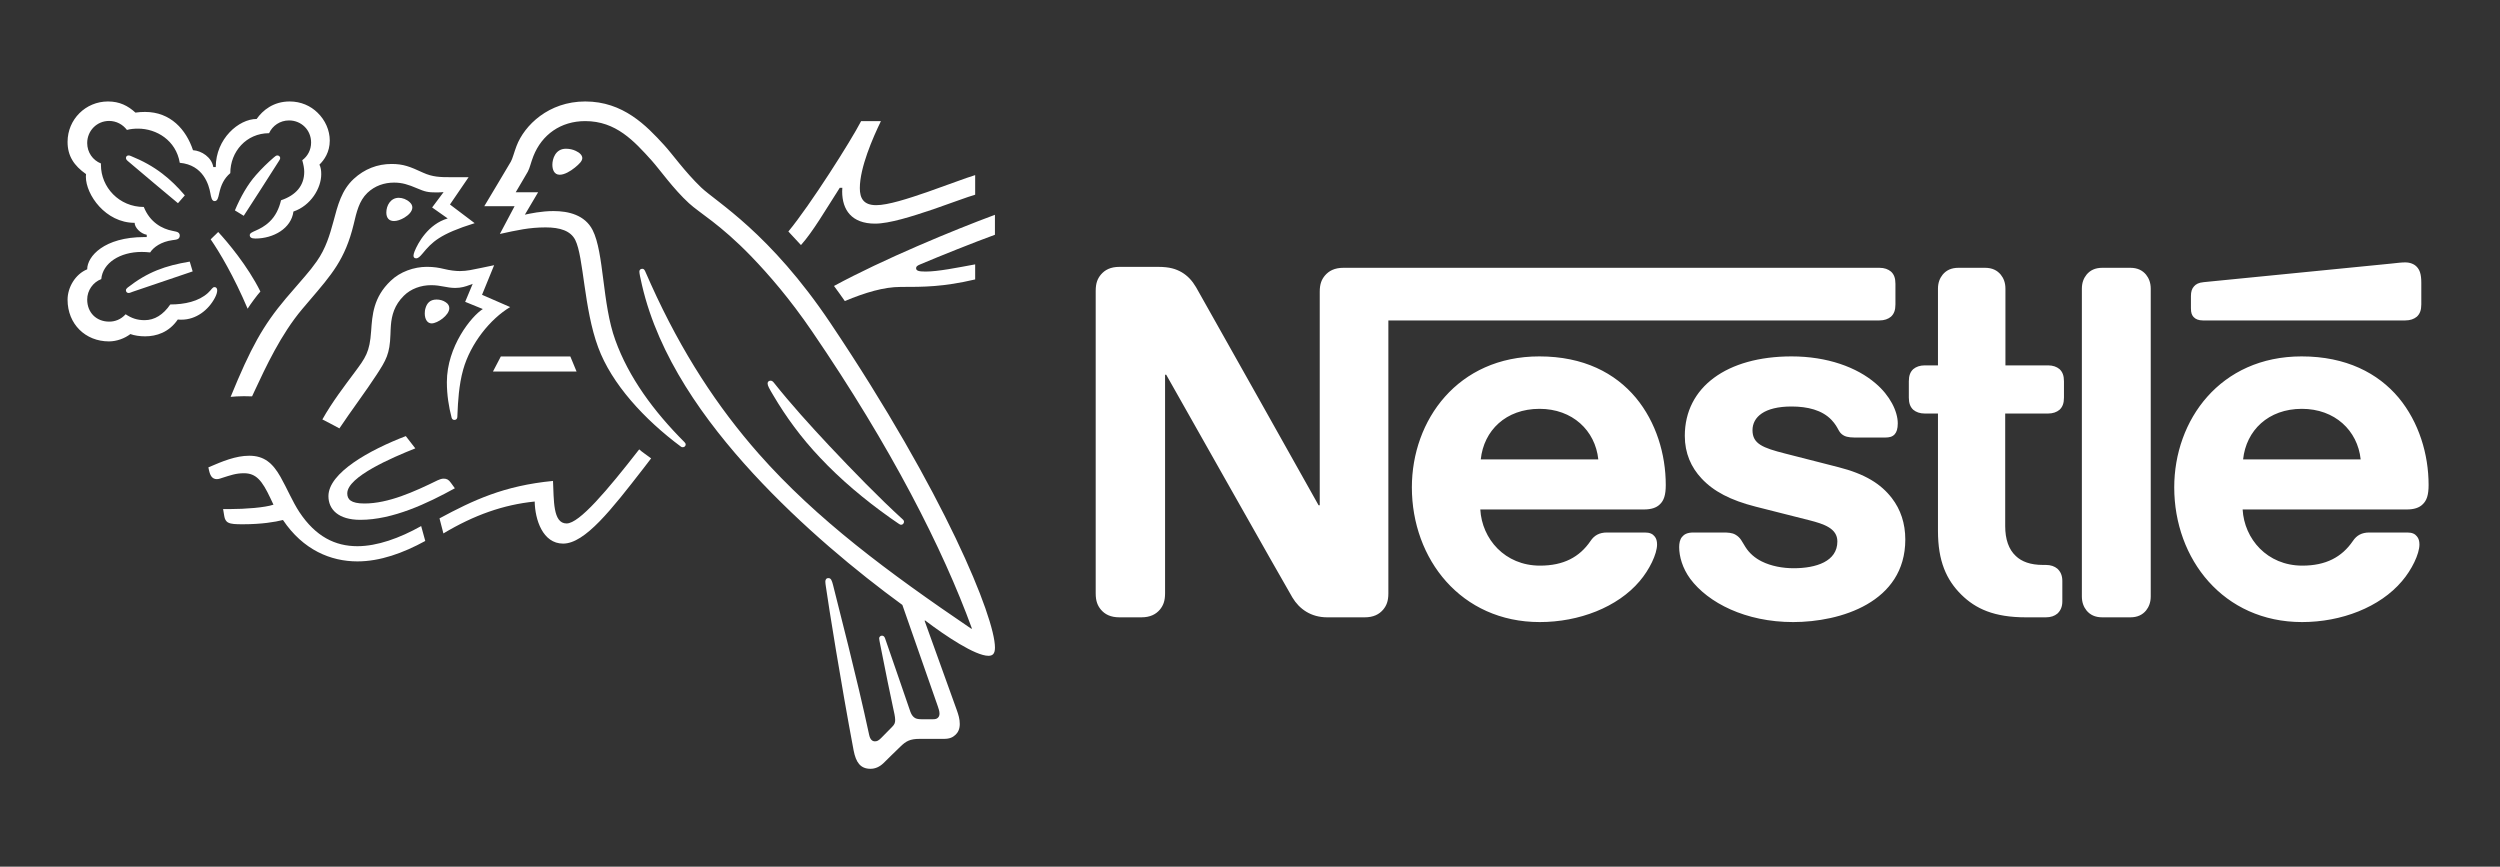 <svg width="75" height="26" viewBox="0 0 75 26" fill="none" xmlns="http://www.w3.org/2000/svg">
<rect x="0" y="0" width="75" height="26" fill="#333333" stroke="none"/>
<path d="M39.747 8.267C39.648 8.387 39.592 8.52 39.592 8.753V15.157H39.557C39.557 15.157 36.052 8.908 35.883 8.619C35.763 8.415 35.629 8.274 35.452 8.168C35.276 8.069 35.092 8.006 34.74 8.006H33.584C33.315 8.006 33.146 8.097 33.026 8.239C32.928 8.358 32.871 8.492 32.871 8.725V17.801C32.871 18.034 32.928 18.168 33.026 18.288C33.146 18.429 33.315 18.52 33.584 18.52H34.239C34.507 18.52 34.677 18.429 34.797 18.288C34.895 18.168 34.952 18.034 34.952 17.801V11.243H34.987C34.987 11.243 38.626 17.688 38.774 17.928C38.978 18.267 39.324 18.52 39.818 18.52H40.939C41.207 18.52 41.376 18.429 41.496 18.288C41.595 18.168 41.651 18.034 41.651 17.801V9.613H56.383C56.532 9.613 56.644 9.571 56.729 9.501C56.821 9.416 56.863 9.303 56.863 9.134V8.513C56.863 8.344 56.821 8.231 56.729 8.147C56.644 8.076 56.532 8.034 56.383 8.034H40.304C40.036 8.034 39.867 8.126 39.747 8.267ZM46.179 10.692C43.732 10.692 42.356 12.604 42.356 14.621C42.356 16.772 43.831 18.662 46.193 18.662C47.371 18.662 48.527 18.218 49.19 17.434C49.479 17.096 49.712 16.623 49.712 16.334C49.712 16.236 49.691 16.151 49.635 16.088C49.578 16.017 49.493 15.975 49.345 15.975H48.21C47.984 15.975 47.829 16.059 47.716 16.229C47.385 16.715 46.905 16.969 46.2 16.969C45.142 16.969 44.458 16.165 44.409 15.284H49.317C49.536 15.284 49.691 15.234 49.797 15.129C49.916 15.016 49.973 14.853 49.973 14.55C49.973 13.626 49.684 12.667 49.077 11.934C48.457 11.193 47.512 10.692 46.179 10.692ZM53.746 10.692C51.813 10.692 50.544 11.609 50.544 13.076C50.544 13.598 50.735 14.021 51.045 14.352C51.405 14.741 51.919 15.009 52.667 15.199L54.282 15.608C54.726 15.721 55.121 15.855 55.121 16.243C55.121 16.842 54.486 17.047 53.809 17.047C53.478 17.047 53.132 16.983 52.85 16.842C52.653 16.743 52.484 16.602 52.364 16.412C52.258 16.25 52.223 16.13 52.06 16.038C51.961 15.982 51.842 15.975 51.68 15.975H50.805C50.615 15.975 50.523 16.031 50.46 16.109C50.396 16.186 50.375 16.299 50.375 16.412C50.375 16.694 50.474 17.047 50.707 17.364C51.242 18.083 52.364 18.662 53.795 18.662C55.206 18.662 57.159 18.076 57.159 16.186C57.159 15.7 57.018 15.284 56.757 14.945C56.426 14.515 55.953 14.219 55.149 14.014L53.549 13.605C52.886 13.436 52.575 13.316 52.575 12.907C52.575 12.512 52.928 12.195 53.746 12.195C54.225 12.195 54.663 12.301 54.945 12.597C55.177 12.844 55.135 12.971 55.319 13.069C55.431 13.126 55.558 13.126 55.756 13.126H56.553C56.68 13.126 56.772 13.105 56.842 13.027C56.898 12.963 56.933 12.865 56.933 12.702C56.933 12.335 56.694 11.863 56.271 11.504C55.707 11.017 54.818 10.692 53.746 10.692ZM58.139 10.961H57.745C57.597 10.961 57.484 11.003 57.399 11.073C57.307 11.158 57.265 11.271 57.265 11.44V11.927C57.265 12.096 57.307 12.209 57.399 12.294C57.484 12.364 57.597 12.406 57.745 12.406H58.139V15.925C58.139 16.828 58.386 17.392 58.844 17.844C59.268 18.26 59.818 18.52 60.777 18.52H61.376C61.525 18.52 61.637 18.479 61.722 18.408C61.813 18.323 61.87 18.21 61.87 18.041V17.427C61.87 17.258 61.813 17.146 61.722 17.061C61.637 16.99 61.525 16.948 61.376 16.948H61.292C60.911 16.948 60.65 16.849 60.474 16.68C60.262 16.483 60.156 16.179 60.156 15.784V12.406H61.44C61.588 12.406 61.701 12.364 61.785 12.294C61.877 12.209 61.919 12.096 61.919 11.927V11.44C61.919 11.271 61.877 11.158 61.785 11.073C61.701 11.003 61.588 10.961 61.44 10.961H60.163V8.661C60.163 8.478 60.107 8.344 60.022 8.239C59.916 8.112 59.769 8.034 59.55 8.034H58.753C58.534 8.034 58.386 8.112 58.28 8.239C58.196 8.344 58.139 8.478 58.139 8.661V10.961ZM62.456 17.893C62.456 18.076 62.512 18.21 62.597 18.316C62.702 18.443 62.85 18.52 63.069 18.52H63.908C64.127 18.52 64.275 18.443 64.381 18.316C64.465 18.21 64.522 18.076 64.522 17.893V8.662C64.522 8.478 64.465 8.345 64.381 8.239C64.275 8.112 64.127 8.034 63.908 8.034H63.069C62.85 8.034 62.702 8.112 62.597 8.239C62.512 8.345 62.456 8.478 62.456 8.662V17.893ZM44.423 13.781C44.514 12.914 45.177 12.265 46.186 12.265C47.173 12.265 47.857 12.914 47.949 13.781H44.423ZM72.159 9.613C72.307 9.613 72.42 9.571 72.505 9.501C72.597 9.416 72.639 9.303 72.639 9.134V8.478C72.639 8.224 72.59 8.097 72.505 8.006C72.427 7.921 72.3 7.872 72.159 7.872C72.046 7.872 71.934 7.886 71.743 7.907L66.115 8.464C65.954 8.478 65.876 8.527 65.82 8.591C65.756 8.661 65.728 8.753 65.728 8.88V9.247C65.728 9.388 65.756 9.451 65.805 9.508C65.868 9.578 65.96 9.613 66.087 9.613H72.159ZM69.049 10.692C66.602 10.692 65.227 12.604 65.227 14.621C65.227 16.772 66.701 18.662 69.063 18.662C70.241 18.662 71.398 18.218 72.06 17.434C72.35 17.096 72.583 16.623 72.583 16.334C72.583 16.236 72.561 16.151 72.505 16.088C72.449 16.017 72.364 15.975 72.216 15.975H71.08C70.855 15.975 70.7 16.059 70.587 16.229C70.255 16.715 69.775 16.969 69.07 16.969C68.012 16.969 67.328 16.165 67.279 15.284H72.202C72.42 15.284 72.576 15.234 72.681 15.129C72.801 15.016 72.858 14.853 72.858 14.55C72.858 13.626 72.568 12.667 71.962 11.934C71.341 11.193 70.382 10.692 69.049 10.692ZM67.293 13.781C67.385 12.914 68.048 12.265 69.056 12.265C70.044 12.265 70.728 12.914 70.82 13.781H67.293ZM24.917 9.698C23.092 6.975 21.487 6.057 21.036 5.625C20.54 5.149 20.163 4.61 19.922 4.35C19.387 3.765 18.695 3.044 17.557 3.044C16.458 3.044 15.732 3.76 15.496 4.379C15.428 4.556 15.373 4.771 15.325 4.85C15.217 5.027 14.731 5.856 14.529 6.185H15.438L14.996 7.019C15.511 6.906 15.879 6.822 16.369 6.822C16.806 6.822 17.12 6.926 17.258 7.2C17.513 7.711 17.513 9.256 17.945 10.42C18.347 11.513 19.328 12.583 20.433 13.403C20.447 13.412 20.464 13.417 20.481 13.417C20.535 13.417 20.57 13.378 20.57 13.339C20.57 13.309 20.56 13.29 20.535 13.265C19.613 12.343 18.862 11.322 18.46 10.204C18.062 9.114 18.126 7.583 17.778 6.901C17.547 6.45 17.057 6.332 16.605 6.332C16.242 6.332 15.903 6.406 15.746 6.44L16.144 5.767H15.472C15.614 5.518 15.761 5.287 15.835 5.149C15.898 5.031 15.923 4.884 16.002 4.683C16.257 4.04 16.821 3.633 17.557 3.633C18.479 3.633 19.019 4.227 19.554 4.82C19.799 5.095 20.202 5.669 20.668 6.096C20.987 6.391 21.595 6.719 22.532 7.686C23.072 8.246 23.7 8.972 24.363 9.943C26.733 13.412 28.288 16.469 29.157 18.854L29.142 18.864C26.654 17.176 24.5 15.581 22.763 13.614C21.531 12.215 20.462 10.596 19.529 8.53C19.465 8.393 19.412 8.265 19.353 8.133C19.328 8.079 19.304 8.064 19.265 8.064C19.216 8.064 19.181 8.098 19.181 8.147C19.181 8.201 19.206 8.319 19.26 8.555C19.755 10.694 21.129 12.613 22.596 14.207C24.059 15.792 25.712 17.156 27.071 18.148L28.131 21.18C28.156 21.254 28.185 21.332 28.185 21.406C28.185 21.46 28.17 21.503 28.136 21.533C28.107 21.562 28.068 21.578 27.979 21.578H27.66C27.523 21.578 27.468 21.558 27.419 21.518C27.37 21.479 27.337 21.42 27.311 21.352C27.219 21.067 26.659 19.472 26.551 19.148C26.531 19.09 26.497 19.07 26.458 19.07C26.447 19.07 26.436 19.072 26.426 19.076C26.416 19.08 26.407 19.086 26.399 19.094C26.391 19.102 26.385 19.111 26.381 19.121C26.377 19.131 26.374 19.142 26.375 19.153C26.375 19.193 26.389 19.237 26.414 19.374C26.556 20.1 26.723 20.915 26.791 21.224C26.821 21.366 26.855 21.499 26.855 21.597C26.855 21.685 26.836 21.734 26.762 21.808L26.433 22.142C26.355 22.22 26.311 22.24 26.247 22.24C26.169 22.24 26.105 22.186 26.075 22.048C25.702 20.306 25.138 18.148 24.991 17.549C24.956 17.417 24.932 17.343 24.853 17.343C24.785 17.343 24.76 17.392 24.76 17.451C24.76 17.495 24.77 17.549 24.775 17.588C24.863 18.206 25.222 20.459 25.609 22.515C25.678 22.868 25.81 23.064 26.115 23.064C26.252 23.064 26.384 23.01 26.507 22.892C26.708 22.691 26.767 22.637 27.008 22.402C27.179 22.235 27.297 22.166 27.591 22.166H28.317C28.489 22.166 28.582 22.122 28.666 22.043C28.744 21.97 28.793 21.867 28.793 21.72C28.793 21.567 28.754 21.445 28.7 21.293C28.514 20.792 27.915 19.099 27.738 18.623L27.753 18.613C28.366 19.08 29.26 19.674 29.652 19.674C29.775 19.674 29.849 19.619 29.849 19.428C29.849 18.526 28.347 14.811 24.917 9.698ZM8.072 3.996C8.175 3.77 8.401 3.613 8.671 3.613C9.039 3.613 9.333 3.898 9.333 4.276C9.333 4.496 9.23 4.688 9.068 4.806C9.103 4.934 9.127 5.046 9.127 5.154C9.127 5.566 8.882 5.856 8.431 6.008C8.372 6.258 8.264 6.484 8.087 6.651C7.792 6.935 7.493 6.935 7.493 7.053C7.493 7.117 7.537 7.156 7.66 7.156C8.205 7.156 8.739 6.852 8.803 6.346C9.324 6.17 9.637 5.645 9.637 5.228C9.637 5.12 9.627 5.027 9.583 4.939C9.726 4.801 9.893 4.565 9.893 4.217C9.893 3.913 9.76 3.604 9.524 3.378C9.319 3.177 9.029 3.044 8.69 3.044C8.2 3.044 7.881 3.31 7.699 3.569C7.164 3.569 6.473 4.163 6.473 5.012H6.399C6.35 4.718 6.046 4.521 5.79 4.506C5.584 3.888 5.118 3.358 4.353 3.358C4.265 3.358 4.157 3.363 4.063 3.378C3.838 3.172 3.587 3.044 3.239 3.044C2.571 3.044 2.027 3.579 2.027 4.256C2.027 4.678 2.218 4.968 2.581 5.223C2.581 5.223 2.576 5.277 2.576 5.302C2.576 5.841 3.165 6.685 4.039 6.685C4.039 6.822 4.211 7.009 4.402 7.043V7.112H4.328C3.126 7.112 2.616 7.691 2.616 8.079C2.258 8.226 2.027 8.623 2.027 8.991C2.027 9.722 2.562 10.242 3.269 10.242C3.504 10.242 3.744 10.15 3.911 10.022C4.034 10.066 4.191 10.09 4.353 10.09C4.691 10.09 5.069 9.973 5.334 9.585C5.374 9.59 5.408 9.59 5.447 9.59C5.879 9.59 6.252 9.305 6.448 8.932C6.497 8.839 6.516 8.766 6.516 8.711C6.516 8.658 6.492 8.613 6.438 8.613C6.37 8.613 6.36 8.677 6.237 8.79C5.962 9.041 5.54 9.134 5.108 9.134C4.897 9.443 4.637 9.605 4.338 9.605C4.117 9.605 3.946 9.546 3.769 9.428C3.626 9.585 3.45 9.649 3.278 9.649C2.891 9.649 2.616 9.379 2.616 8.986C2.616 8.711 2.792 8.466 3.038 8.373C3.082 7.887 3.602 7.558 4.25 7.558C4.333 7.558 4.417 7.563 4.505 7.573C4.603 7.416 4.838 7.25 5.172 7.205C5.241 7.196 5.295 7.191 5.334 7.171C5.374 7.151 5.393 7.112 5.393 7.068C5.393 7.029 5.378 6.994 5.339 6.97C5.305 6.95 5.246 6.941 5.177 6.926C4.868 6.867 4.5 6.675 4.314 6.209C3.572 6.209 3.028 5.615 3.028 4.948V4.904C2.782 4.806 2.616 4.57 2.616 4.291C2.616 3.923 2.905 3.628 3.273 3.628C3.494 3.628 3.685 3.736 3.808 3.898C3.911 3.869 4.029 3.859 4.142 3.859C4.691 3.859 5.28 4.207 5.393 4.884C6.1 4.948 6.267 5.547 6.311 5.797C6.335 5.925 6.355 6.033 6.438 6.033C6.526 6.033 6.546 5.934 6.575 5.802C6.629 5.552 6.723 5.351 6.909 5.194C6.909 4.55 7.39 3.996 8.072 3.996ZM9.5 7.843C9.269 8.172 9.103 8.334 8.577 8.952C7.886 9.772 7.522 10.434 6.919 11.906C7.017 11.896 7.16 11.886 7.317 11.886C7.395 11.886 7.459 11.886 7.562 11.891L7.635 11.734C7.974 11.008 8.43 10.026 9.068 9.271L9.289 9.011C9.946 8.241 10.354 7.784 10.609 6.734C10.697 6.361 10.771 6.028 11.021 5.787C11.247 5.571 11.531 5.478 11.821 5.478C12.066 5.478 12.248 5.537 12.513 5.65C12.753 5.753 12.841 5.773 13.097 5.773C13.185 5.773 13.249 5.768 13.308 5.763L12.964 6.224L13.431 6.553C12.846 6.724 12.537 7.289 12.434 7.549C12.415 7.603 12.405 7.637 12.405 7.672C12.405 7.711 12.425 7.75 12.483 7.75C12.547 7.75 12.596 7.701 12.679 7.603C12.964 7.259 13.19 7.023 14.24 6.695L13.499 6.135L14.058 5.316H13.534C13.2 5.316 12.979 5.311 12.689 5.179C12.297 4.997 12.096 4.919 11.747 4.919C11.321 4.919 10.933 5.071 10.614 5.365C10.246 5.704 10.133 6.155 10.001 6.651C9.897 7.033 9.775 7.456 9.5 7.843Z" fill="white"/>
<path d="M10.629 11.184C10.349 11.562 9.966 12.057 9.671 12.583C9.765 12.627 10.074 12.794 10.182 12.852C10.521 12.342 10.992 11.715 11.301 11.238C11.581 10.806 11.694 10.62 11.713 10.041C11.718 9.943 11.718 9.849 11.727 9.757C11.752 9.457 11.831 9.153 12.115 8.873C12.326 8.662 12.63 8.555 12.935 8.555C13.229 8.555 13.401 8.638 13.656 8.638C13.837 8.638 13.97 8.594 14.088 8.55L14.181 8.515L13.955 9.055L14.485 9.271C14.147 9.482 13.406 10.39 13.406 11.464C13.406 11.852 13.465 12.21 13.548 12.529C13.558 12.563 13.578 12.598 13.632 12.598C13.681 12.598 13.715 12.568 13.72 12.514L13.725 12.401C13.739 12.072 13.764 11.553 13.896 11.086C14.117 10.301 14.711 9.565 15.305 9.212L14.461 8.844L14.824 7.956L14.427 8.039C14.186 8.088 14.009 8.132 13.798 8.132C13.661 8.132 13.504 8.113 13.318 8.068C13.175 8.034 13.023 8.005 12.807 8.005C12.42 8.005 12.002 8.152 11.718 8.427C11.198 8.922 11.168 9.457 11.134 9.933C11.09 10.566 10.972 10.723 10.629 11.184ZM23.219 11.484C23.185 11.44 23.155 11.42 23.116 11.42C23.058 11.42 23.028 11.459 23.028 11.503C23.028 11.572 23.077 11.655 23.2 11.862C23.573 12.495 24.034 13.132 24.603 13.731C25.216 14.384 25.938 14.992 26.708 15.537L26.948 15.703C26.983 15.728 27.008 15.743 27.037 15.743C27.086 15.743 27.12 15.694 27.12 15.655C27.12 15.63 27.11 15.605 27.081 15.581C26.365 14.928 25.594 14.133 24.873 13.368C24.308 12.764 23.73 12.127 23.219 11.484ZM7.429 9.261C7.503 9.138 7.724 8.839 7.812 8.746C7.434 7.981 6.816 7.249 6.546 6.96L6.32 7.18C6.581 7.558 7.017 8.289 7.429 9.261ZM3.833 4.83C3.788 4.791 3.779 4.766 3.779 4.737C3.779 4.703 3.803 4.663 3.857 4.663C3.877 4.663 3.896 4.668 3.921 4.678C4.284 4.825 4.593 4.997 4.868 5.208C5.099 5.384 5.324 5.601 5.545 5.861L5.339 6.096C5.084 5.885 4.259 5.194 3.833 4.83ZM7.312 6.474L7.047 6.312C7.218 5.905 7.43 5.532 7.679 5.252C7.856 5.051 8.023 4.889 8.21 4.727C8.254 4.693 8.278 4.663 8.322 4.663C8.372 4.663 8.406 4.703 8.406 4.742C8.406 4.761 8.396 4.786 8.377 4.815C8.077 5.282 7.493 6.204 7.312 6.474ZM3.985 8.751C3.921 8.775 3.891 8.79 3.857 8.79C3.803 8.79 3.778 8.746 3.778 8.711C3.778 8.677 3.793 8.658 3.828 8.628C4.431 8.157 4.961 7.97 5.692 7.848L5.78 8.142L3.985 8.751ZM16.571 4.943C16.571 4.771 16.659 4.462 16.978 4.462C17.086 4.462 17.189 4.486 17.272 4.526C17.39 4.58 17.469 4.658 17.469 4.742C17.469 4.83 17.38 4.919 17.248 5.027C17.11 5.139 16.934 5.242 16.791 5.242C16.62 5.242 16.571 5.08 16.571 4.943ZM11.59 6.376C11.59 6.165 11.718 5.934 11.963 5.934C12.071 5.934 12.198 5.978 12.292 6.067C12.346 6.116 12.37 6.169 12.37 6.224C12.37 6.342 12.258 6.454 12.125 6.533C12.022 6.592 11.914 6.631 11.821 6.631C11.669 6.631 11.59 6.537 11.59 6.376Z" fill="white"/>
<path d="M12.743 9.403C12.743 9.354 12.748 9.295 12.768 9.236C12.807 9.109 12.89 8.986 13.097 8.986C13.19 8.986 13.293 9.01 13.376 9.07C13.45 9.119 13.479 9.182 13.479 9.246C13.479 9.457 13.126 9.702 12.949 9.702C12.822 9.702 12.743 9.579 12.743 9.403ZM10.81 15.595C10.148 15.595 9.853 15.281 9.853 14.884C9.853 14.187 11.075 13.505 12.174 13.083L12.459 13.451C11.782 13.721 10.418 14.3 10.418 14.801C10.418 14.977 10.521 15.105 10.932 15.105C11.649 15.105 12.42 14.756 13.131 14.408C13.185 14.383 13.249 14.359 13.308 14.359C13.401 14.359 13.46 14.388 13.528 14.486L13.646 14.648C12.817 15.105 11.782 15.595 10.81 15.595Z" fill="white"/>
<path d="M12.635 15.782C11.988 16.145 11.315 16.386 10.722 16.386C10.059 16.386 9.47 16.101 8.98 15.36C8.774 15.046 8.612 14.654 8.415 14.306C8.18 13.893 7.925 13.672 7.478 13.672C7.071 13.672 6.673 13.839 6.251 14.021L6.271 14.114C6.305 14.266 6.364 14.374 6.506 14.374C6.57 14.374 6.634 14.345 6.669 14.335C6.904 14.261 7.076 14.197 7.316 14.197C7.684 14.197 7.861 14.414 8.111 14.943L8.204 15.14C7.949 15.228 7.35 15.272 6.904 15.272H6.693L6.728 15.483C6.742 15.572 6.777 15.645 6.85 15.679C6.938 15.723 7.066 15.728 7.287 15.728C7.846 15.728 8.253 15.66 8.489 15.6C9.093 16.499 9.922 16.842 10.722 16.842C11.403 16.842 12.095 16.592 12.758 16.229L12.635 15.782ZM13.302 16.003L13.185 15.551C14.195 15.007 15.118 14.57 16.59 14.428C16.62 14.992 16.58 15.704 16.998 15.704C17.38 15.704 18.214 14.717 19.176 13.481C19.265 13.564 19.406 13.653 19.534 13.751L19.289 14.07C18.351 15.277 17.552 16.308 16.894 16.308C16.281 16.308 16.05 15.586 16.041 15.046C15.104 15.14 14.22 15.453 13.302 16.003ZM26.286 6.155C25.903 6.155 25.795 5.944 25.795 5.645C25.795 5.027 26.183 4.139 26.428 3.633H25.834C25.525 4.232 24.308 6.15 23.651 6.945L24.029 7.352C24.382 6.96 24.77 6.293 25.192 5.635H25.27C25.27 5.669 25.265 5.708 25.265 5.743C25.265 6.298 25.55 6.709 26.252 6.709C26.683 6.709 27.36 6.493 27.999 6.278C28.528 6.096 29.014 5.91 29.255 5.841V5.253C28.98 5.336 28.42 5.551 27.841 5.753C27.233 5.964 26.634 6.155 26.286 6.155ZM27.596 7.936C28.185 7.686 29.24 7.264 29.848 7.043V6.444C28.627 6.896 26.482 7.784 25.02 8.579C25.059 8.628 25.315 8.986 25.344 9.031C25.962 8.775 26.517 8.608 27.017 8.608C27.719 8.608 28.293 8.608 29.255 8.383V7.931C28.715 8.03 28.141 8.147 27.768 8.147C27.547 8.147 27.483 8.118 27.483 8.044C27.483 8 27.512 7.971 27.596 7.936Z" fill="white"/>
<path d="M15.025 10.694L14.789 11.146H17.297L17.11 10.694H15.025Z" fill="white"/>
</svg>
